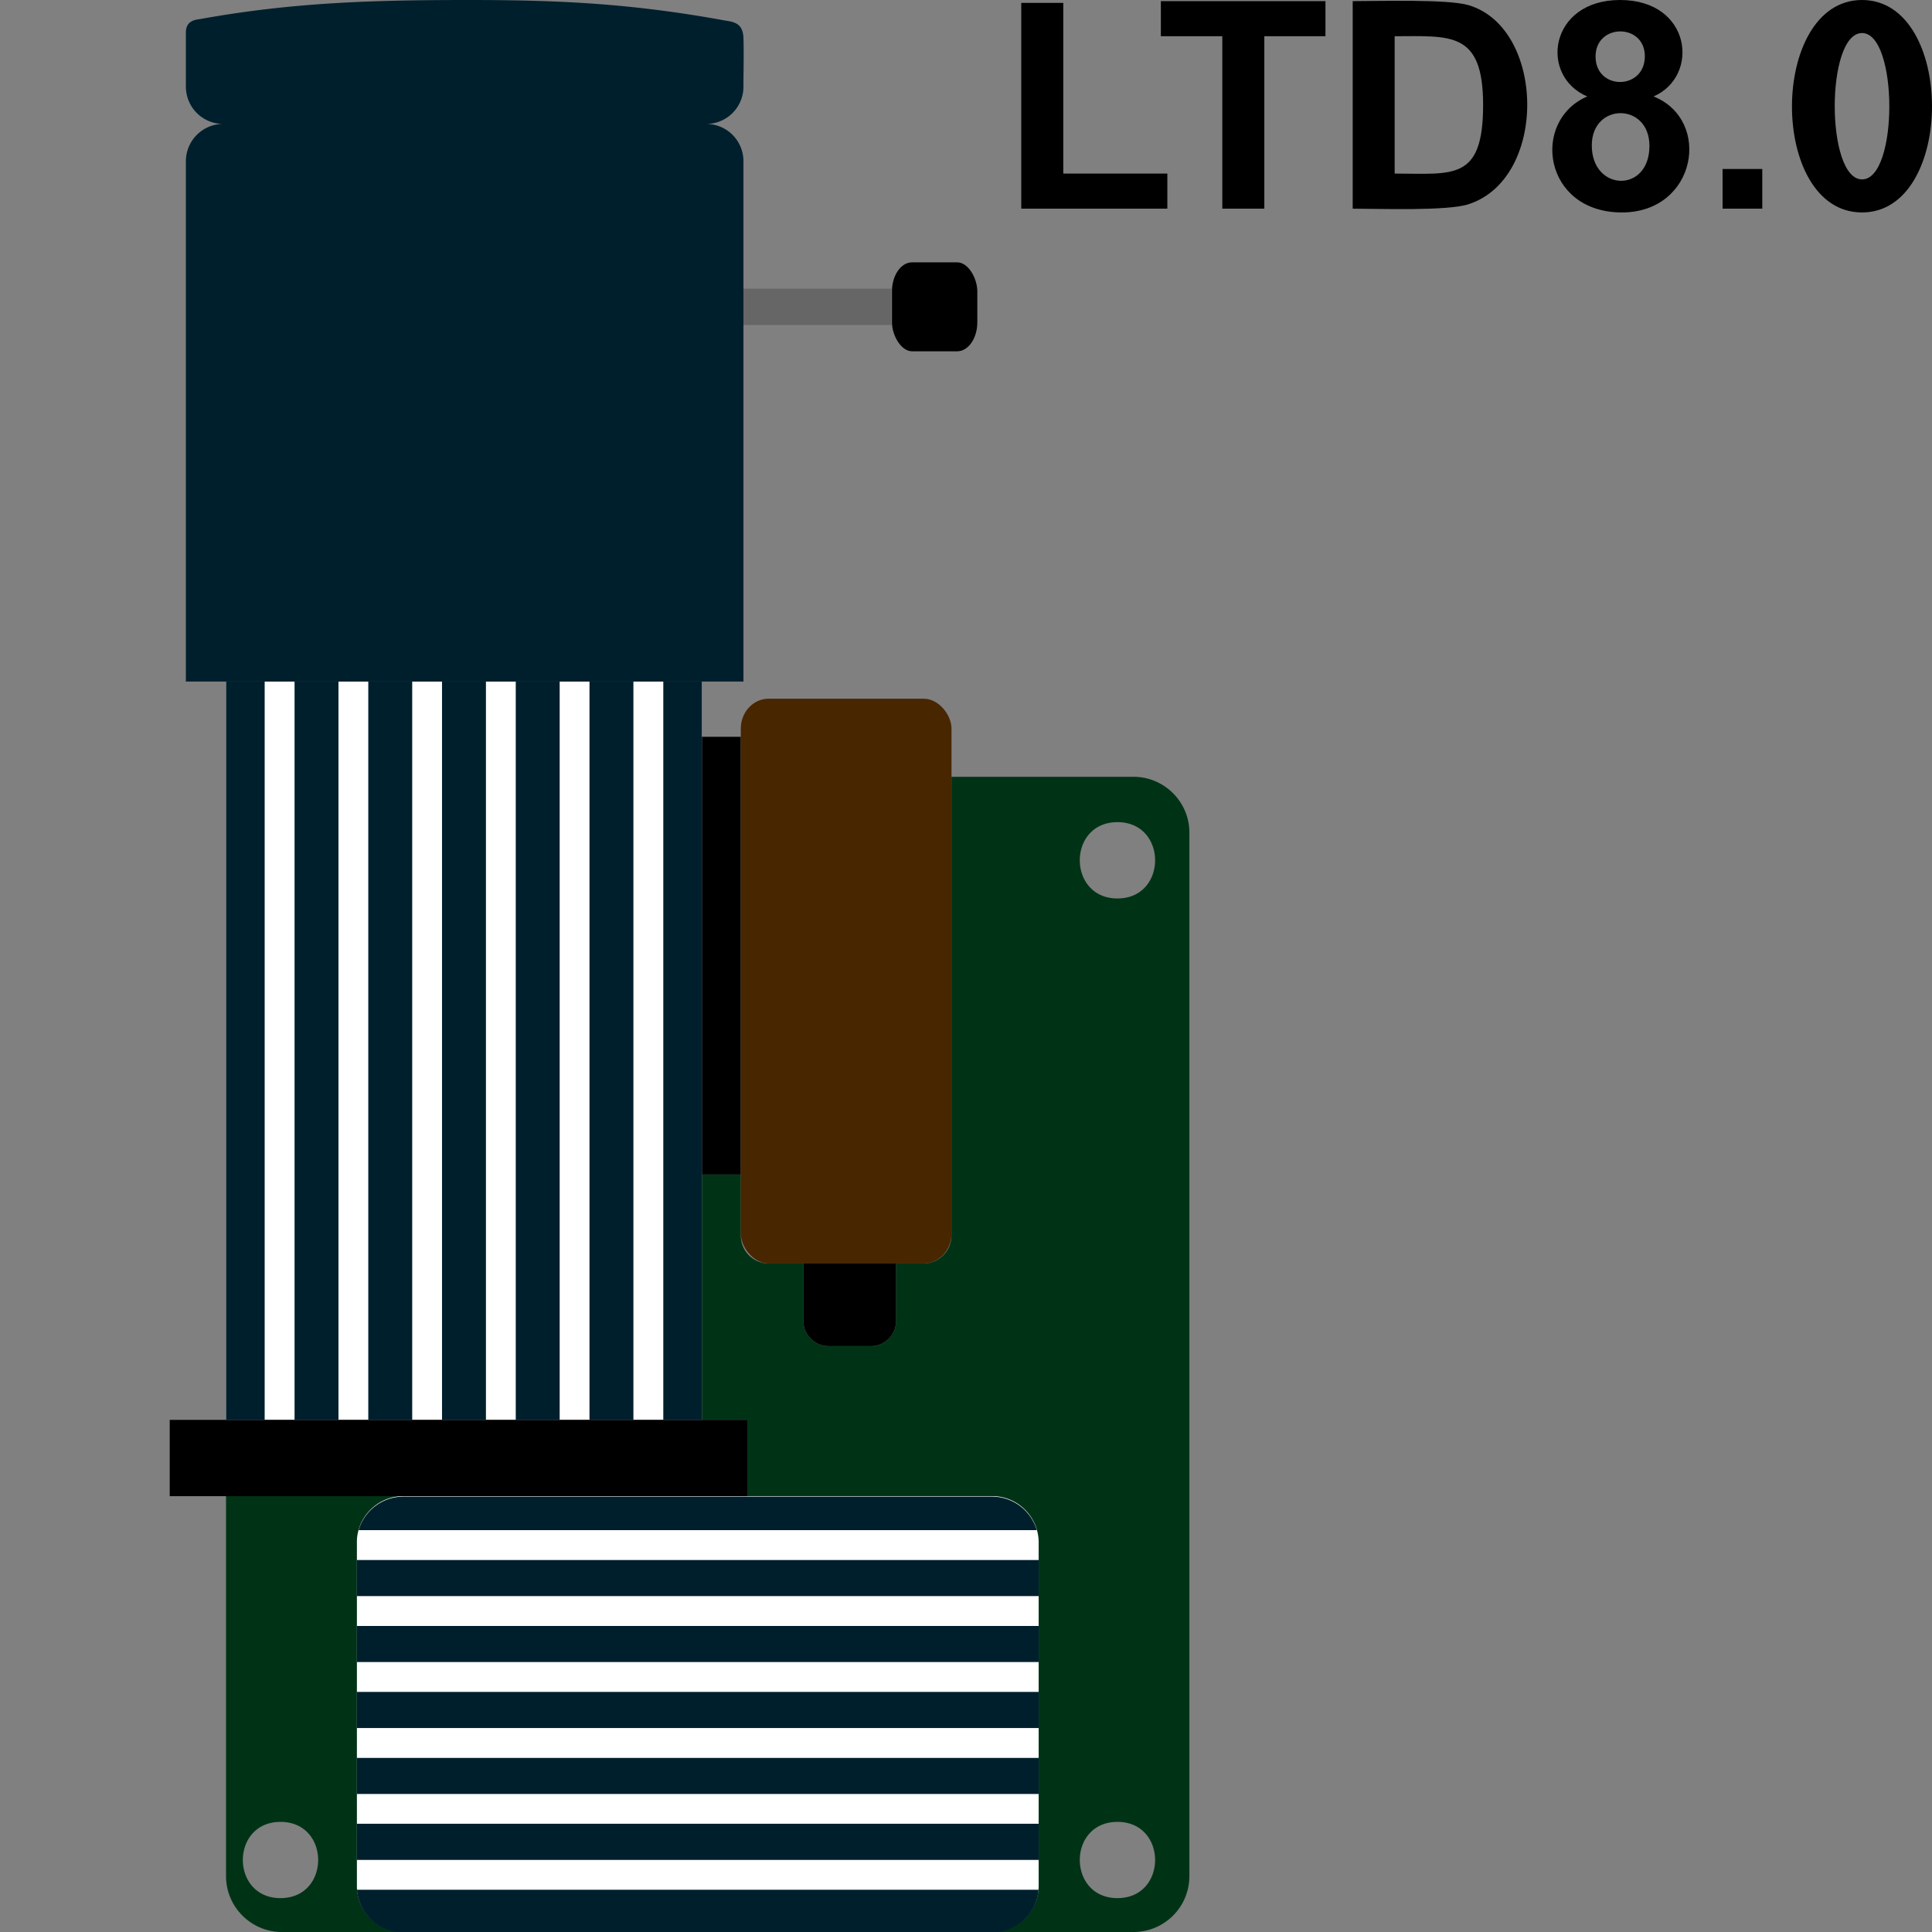 <svg xmlns="http://www.w3.org/2000/svg" xml:space="preserve" width="256" height="256" viewBox="0 0 2560 2560" shape-rendering="geometricPrecision" text-rendering="geometricPrecision" image-rendering="optimizeQuality" fill-rule="evenodd" clip-rule="evenodd"><rect x="0" y="0" width="2560" height="2560" fill="#808080" stroke="none"/><defs><style>.prefix__fil3{fill:#000}.prefix__fil2{fill:#001f2d}</style></defs><g id="prefix__Layer_x0020_1"><path d="M1376.3 1982.4H472.8V2560h903.5zM299.5 903.1h630.6v978.3H299.5z" fill="#fff"/><path d="M1260.7 1029.3H1502c40.7 0 74 33.2 74 73.9v1382.9a74 74 0 0 1-74 73.9h-187.2a61.7 61.7 0 0 0 61.5-61.6v-454.5a61.7 61.7 0 0 0-61.5-61.5H990.2v-101h-60.1v-325.1h51.5v81a37 37 0 0 0 36.9 36.9h46.1v76.2c0 18.3 15 33.3 33.4 33.3h55.9c18.4 0 33.4-15 33.4-33.3v-76.2h36.5a37 37 0 0 0 36.9-36.9zM472.8 2498.6c.3 34 27 60.9 61.5 61.4H373.5c-40.7 0-74-33.3-74-73.9v-503.7h234.8a61.7 61.7 0 0 0-61.5 61.5zm-101.1-84.5c66.5 0 66.5 101 0 101s-66.6-101 0-101m1109 0c66.5 0 66.5 101 0 101s-66.6-101 0-101m0-1324.7c66.5 0 66.5 101.1 0 101.1s-66.6-101.1 0-101.1" fill="#003316"/><path class="prefix__fil2" d="M935.9 164.2a49.3 49.3 0 0 0 49.2-49.2c0-21.6.7-43.1 0-64.6-.6-21.2-14.9-21.5-25.4-23.4C836 4.5 740.8 0 620.5 0 494.6 0 388.3 3.1 266 25.1c-5.5 1-19.7 1.2-19.7 17.9v72a49.4 49.4 0 0 0 49.3 49.2 49.5 49.5 0 0 0-49.3 49.3v689.6h738.8V213.5a49.4 49.4 0 0 0-49.2-49.3"/><path class="prefix__fil3" d="M224.9 1881.4h765.3v101.1H224.9zm705.2-905.1h51.5v580h-51.5z"/><rect x="981.6" y="925.8" width="279.2" height="748.4" rx="37" ry="39.6" fill="#482600"/><path class="prefix__fil3" d="M1064.6 1674.2h122.7v76.2c0 18.3-15 33.3-33.4 33.3H1098c-18.4 0-33.4-15-33.4-33.3z"/><path fill="#666" d="M985.1 382.5h196.1v48.1H985.1z"/><rect class="prefix__fil3" x="1181.9" y="347.6" width="113.1" height="117.9" rx="26.7" ry="38.5"/><path class="prefix__fil2" d="M299.5 903.1h51.2v978.3h-51.2zm90.8 0h58.2v978.3h-58.2zm97.7 0h58.2v978.3H488zm97.7 0h58.2v978.3h-58.2zm97.7 0h58.2v978.3h-58.2zm97.7 0h58.2v978.3h-58.2zm97.8 0h51.2v978.3h-51.2zm-344.6 1080h780.5a62 62 0 0 1 59 44.4H475.2a62 62 0 0 1 59.1-44.4m842 84v47.8H472.8v-47.8zm0 87.4v47.8H472.8v-47.8zm0 87.4v47.8H472.8v-47.8zm0 87.4v47.8H472.8v-47.8zm0 87.3v47.9H472.8v-47.9zm-.2 87.4a61.7 61.7 0 0 1-61.3 56.7H534.3A61.7 61.7 0 0 1 473 2504z"/><path d="M1353.2 3.8h55.7V230h137.9v46.5h-193.6zm266.4 272.7V48h-81.4V1.5h218.1V48h-81v228.5zm172.8-275c34.4 0 126-2.8 153.4 5.3 102.1 30.1 105.6 230-.2 263.9-28.5 9.1-117.8 5.8-153.2 5.8zM1848 48v182c77.1 0 117.2 10.4 117.2-90.9 0-98.3-43.3-91.1-117.2-91.1m255.2 79.8c-64-27.1-50.5-127.8 43.5-127.8 94.7 0 106 100.9 44.4 127.8 77.7 31.2 57 153.7-42 153.7-104.3 0-120.9-121.5-45.9-153.7m11-53c0 45.4 65.3 44.9 65.3-.2 0-44.2-65.3-43.8-65.3.2m-5 117.9c0 61.1 76.4 63.7 76.4.6 0-57.8-76.4-57.6-76.4-.6m173.3 83.8v-52.6h52.6v52.6zM2467.3 0c123.5 0 123.7 281.5 0 281.5C2343 281.5 2344 0 2467.3 0m0 43.8c-48.3 0-48.2 193.9 0 193.9 48.4 0 48-193.9 0-193.9" fill-rule="nonzero"/></g></svg>